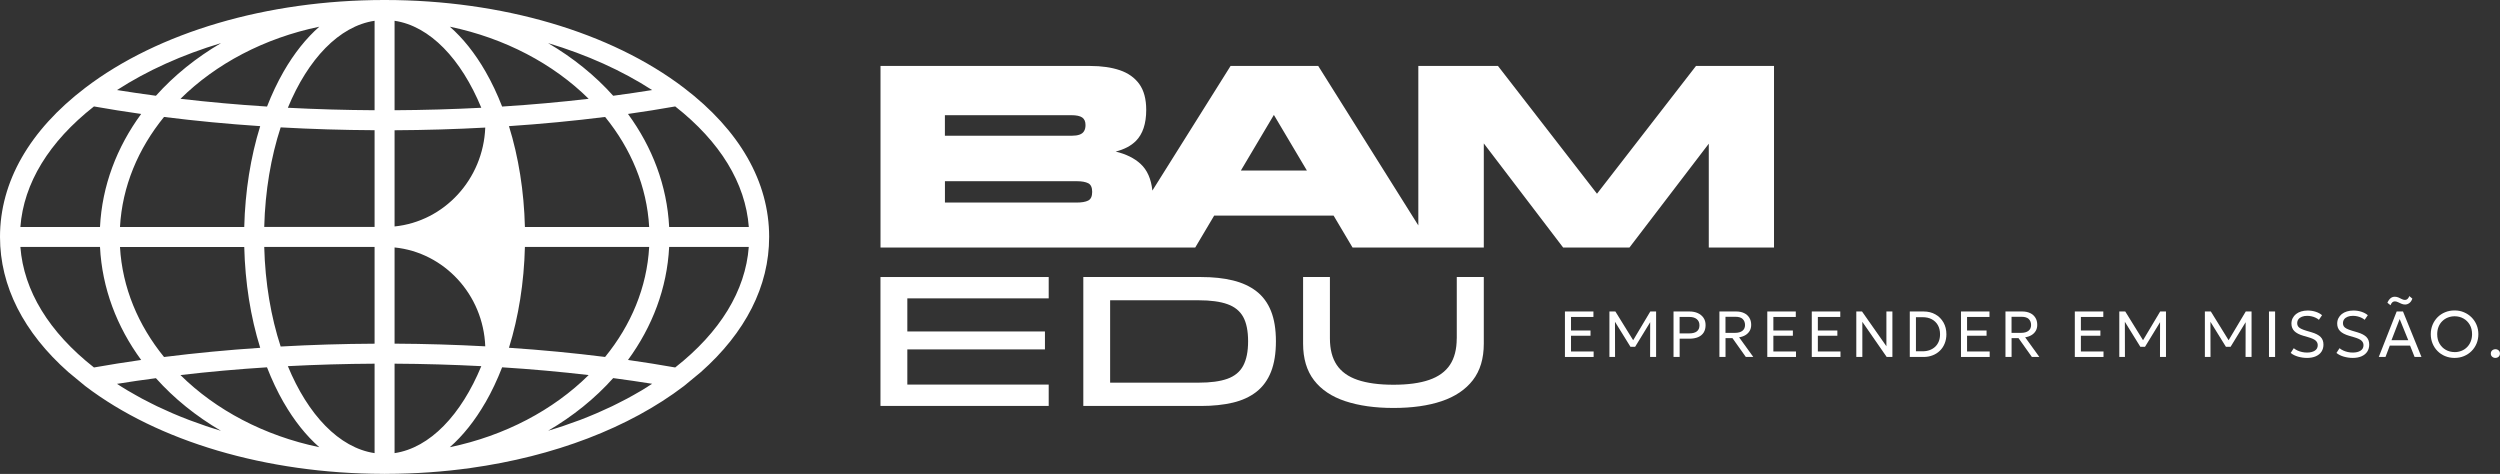 <svg xmlns="http://www.w3.org/2000/svg" id="Layer_2" data-name="Layer 2" viewBox="0 0 625.49 118.57"><rect x="0" y="0" width="625.49" height="118.57" fill="#333333" stroke="none"/><defs><style>      .cls-1 {        fill: #fff;      }    </style></defs><g id="Layer_1-2" data-name="Layer 1"><g><g><path class="cls-1" d="M391.54,89.31v-11.38h7.13v1.37h-5.61v3.39h4.88v1.31h-4.88v3.94h5.66v1.37h-7.18Z"></path><path class="cls-1" d="M402.67,89.31v-11.38h1.49l4.75,7.68h-.59l4.58-7.68h1.45v11.38h-1.5l.02-9.3.3.11-4.06,6.64h-1.18l-4.11-6.64.24-.11.02,9.3h-1.4Z"></path><path class="cls-1" d="M418.71,89.31v-11.38h3.97c.8,0,1.5.14,2.1.41.61.27,1.08.67,1.43,1.17s.52,1.12.52,1.84-.16,1.35-.48,1.85c-.32.5-.78.89-1.39,1.15-.61.26-1.34.39-2.21.39h-2.41v4.56h-1.53ZM420.24,83.41h2.46c.79,0,1.41-.17,1.84-.5.44-.34.66-.84.66-1.51s-.22-1.18-.67-1.55c-.45-.37-1.05-.55-1.82-.55h-2.48v4.12Z"></path><path class="cls-1" d="M430.19,89.31v-11.38h4.19c.77,0,1.43.14,2,.41s.99.66,1.3,1.16c.31.5.46,1.09.46,1.77,0,.57-.12,1.07-.37,1.5-.25.43-.6.79-1.06,1.07-.46.28-.99.46-1.59.55l3.55,4.92h-1.87l-3.35-4.72h-1.73v4.72h-1.53ZM431.72,83.28h2.37c.79,0,1.41-.17,1.85-.51s.66-.82.66-1.44-.2-1.15-.59-1.52c-.39-.37-.98-.55-1.77-.55h-2.53v4.02Z"></path><path class="cls-1" d="M442.17,89.31v-11.38h7.13v1.37h-5.61v3.39h4.88v1.31h-4.88v3.94h5.66v1.37h-7.18Z"></path><path class="cls-1" d="M453.3,89.31v-11.38h7.13v1.37h-5.61v3.39h4.88v1.31h-4.88v3.94h5.66v1.37h-7.18Z"></path><path class="cls-1" d="M464.44,89.31v-11.38h1.43l6.1,8.7v-8.7h1.5v11.38h-1.43l-6.09-8.79v8.79h-1.5Z"></path><path class="cls-1" d="M477.82,89.31v-11.38h3.45c1.12,0,2.1.24,2.96.73.86.48,1.53,1.16,2.02,2.02.49.86.73,1.84.73,2.95,0,.83-.14,1.59-.42,2.29s-.67,1.3-1.18,1.8c-.51.5-1.11.9-1.81,1.17-.7.28-1.47.42-2.3.42h-3.45ZM479.35,87.89h1.67c.66,0,1.26-.1,1.79-.3s.99-.48,1.38-.85.68-.82.89-1.34c.21-.52.31-1.11.31-1.77,0-.87-.18-1.63-.54-2.27-.36-.64-.87-1.13-1.52-1.48-.65-.35-1.42-.52-2.3-.52h-1.67v8.53Z"></path><path class="cls-1" d="M490.63,89.31v-11.38h7.13v1.37h-5.61v3.39h4.88v1.31h-4.88v3.94h5.66v1.37h-7.18Z"></path><path class="cls-1" d="M501.76,89.31v-11.38h4.19c.77,0,1.43.14,2,.41s.99.66,1.3,1.16c.31.5.46,1.09.46,1.77,0,.57-.12,1.07-.37,1.5-.25.43-.6.79-1.06,1.07-.46.28-.99.46-1.59.55l3.55,4.92h-1.87l-3.35-4.72h-1.73v4.72h-1.53ZM503.29,83.28h2.37c.79,0,1.41-.17,1.85-.51s.66-.82.66-1.44-.2-1.15-.59-1.52c-.39-.37-.98-.55-1.77-.55h-2.53v4.02Z"></path><path class="cls-1" d="M519.11,89.31v-11.38h7.13v1.37h-5.61v3.39h4.88v1.31h-4.88v3.94h5.66v1.37h-7.18Z"></path><path class="cls-1" d="M530.24,89.31v-11.38h1.49l4.75,7.68h-.59l4.58-7.68h1.45v11.38h-1.5l.02-9.3.3.11-4.06,6.64h-1.18l-4.11-6.64.24-.11.02,9.3h-1.4Z"></path><path class="cls-1" d="M551.65,89.31v-11.38h1.49l4.75,7.68h-.59l4.58-7.68h1.45v11.38h-1.5l.02-9.3.3.11-4.06,6.64h-1.18l-4.11-6.64.24-.11.02,9.3h-1.4Z"></path><path class="cls-1" d="M567.69,89.31v-11.38h1.53v11.38h-1.53Z"></path><path class="cls-1" d="M577.2,89.55c-.76,0-1.51-.11-2.24-.32s-1.34-.52-1.84-.92l.77-1.19c.28.23.6.43.96.59s.74.29,1.14.37c.4.09.81.13,1.22.13.8,0,1.45-.16,1.94-.47.49-.31.74-.77.74-1.38,0-.44-.17-.82-.5-1.13-.33-.31-.94-.59-1.83-.85l-1.24-.36c-1.04-.3-1.81-.7-2.29-1.19s-.72-1.11-.72-1.86c0-.5.1-.95.3-1.35.2-.4.48-.75.84-1.04.37-.29.8-.51,1.29-.66.5-.15,1.04-.23,1.63-.23.73,0,1.41.11,2.04.32s1.15.5,1.56.85l-.79,1.15c-.24-.21-.52-.38-.84-.53-.31-.15-.65-.26-1.01-.34s-.72-.12-1.09-.12c-.49,0-.93.07-1.3.22-.38.15-.67.36-.88.63-.21.28-.31.62-.31,1.02,0,.28.07.53.2.74s.37.41.71.59c.34.18.8.35,1.39.53l1.32.39c1.01.3,1.76.69,2.24,1.17.48.48.71,1.12.71,1.91,0,.66-.16,1.24-.48,1.74-.32.5-.79.89-1.41,1.17-.62.28-1.37.42-2.25.42Z"></path><path class="cls-1" d="M588.65,89.55c-.76,0-1.51-.11-2.24-.32s-1.34-.52-1.84-.92l.77-1.19c.28.23.6.43.96.59s.74.29,1.14.37c.4.09.81.13,1.22.13.8,0,1.45-.16,1.94-.47.49-.31.74-.77.74-1.38,0-.44-.17-.82-.5-1.13-.33-.31-.94-.59-1.83-.85l-1.24-.36c-1.04-.3-1.81-.7-2.29-1.19s-.72-1.11-.72-1.86c0-.5.1-.95.3-1.35.2-.4.48-.75.84-1.04.37-.29.8-.51,1.29-.66.5-.15,1.04-.23,1.63-.23.73,0,1.41.11,2.04.32s1.15.5,1.56.85l-.79,1.15c-.24-.21-.52-.38-.84-.53-.31-.15-.65-.26-1.01-.34s-.72-.12-1.09-.12c-.49,0-.93.07-1.3.22-.38.15-.67.36-.88.63-.21.28-.31.62-.31,1.02,0,.28.07.53.2.74s.37.41.71.59c.34.18.8.35,1.39.53l1.32.39c1.01.3,1.76.69,2.24,1.17.48.48.71,1.12.71,1.91,0,.66-.16,1.24-.48,1.74-.32.5-.79.89-1.41,1.17-.62.28-1.37.42-2.25.42Z"></path><path class="cls-1" d="M595.16,89.31l4.48-11.38h1.58l4.62,11.38h-1.72l-1.13-2.84h-5.07l-1.08,2.84h-1.67ZM598.09,76.36l-.77-.61c.19-.47.45-.84.76-1.11s.68-.4,1.1-.4c.33,0,.64.07.93.2s.56.27.83.4c.27.14.53.2.79.2.24,0,.45-.08.63-.25.18-.17.33-.4.44-.71l.76.63c-.16.47-.4.84-.72,1.09s-.69.39-1.1.39c-.33,0-.64-.07-.93-.2-.3-.13-.58-.26-.85-.39-.27-.13-.53-.2-.78-.2-.23,0-.44.08-.62.23-.18.15-.33.4-.46.73ZM598.35,85.12h4.19l-2.15-5.3-2.05,5.3Z"></path><path class="cls-1" d="M614.13,89.55c-.85,0-1.64-.15-2.37-.45-.73-.3-1.36-.72-1.89-1.26-.54-.54-.95-1.16-1.25-1.89s-.45-1.5-.45-2.34.15-1.63.45-2.35.72-1.35,1.25-1.89c.54-.54,1.17-.95,1.89-1.25.73-.3,1.51-.45,2.37-.45s1.62.15,2.34.46c.72.3,1.36.73,1.9,1.27.54.54.96,1.17,1.26,1.89.3.72.45,1.49.45,2.32s-.15,1.62-.45,2.34-.72,1.35-1.26,1.89c-.54.54-1.17.96-1.9,1.26-.72.3-1.5.45-2.34.45ZM614.13,88.1c.61,0,1.17-.11,1.71-.32s.99-.51,1.39-.91c.4-.39.71-.87.93-1.42s.34-1.17.34-1.84c0-.9-.19-1.69-.58-2.36-.39-.67-.91-1.19-1.57-1.56-.66-.37-1.39-.56-2.21-.56-.61,0-1.18.11-1.71.32-.53.21-.99.51-1.39.91-.4.39-.71.86-.93,1.41-.22.55-.33,1.16-.33,1.84,0,.9.19,1.69.58,2.36.39.67.91,1.19,1.57,1.56s1.4.56,2.21.56Z"></path><path class="cls-1" d="M624.34,89.55c-.31,0-.58-.1-.81-.3-.23-.2-.34-.46-.34-.79,0-.22.05-.41.15-.57s.24-.29.42-.38c.18-.09.37-.14.58-.14.32,0,.59.1.81.3.22.2.33.46.33.79,0,.22-.05.41-.15.57s-.24.29-.41.38c-.17.09-.37.14-.58.14Z"></path></g><path class="cls-1" d="M192.44,59.28c0-13.78-7.37-26.67-21.32-37.3C152.82,8.03,125.58.03,96.36,0c-.12,0-.23,0-.35,0-29.19.04-56.41,8.04-74.69,21.98C7.37,32.61,0,45.51,0,59.28c0,12.3,5.9,23.9,17.09,33.81l4.23,3.49c18.23,13.89,45.33,21.89,74.41,21.98.16,0,.33.01.49.01s.32,0,.48-.01c7.15-.02,14.18-.51,20.99-1.46,20.89-2.91,39.68-10.04,53.43-20.51l4.23-3.49c11.19-9.91,17.09-21.51,17.09-33.81ZM162.04,96.75c-.49.31-.99.62-1.49.92-.69.41-1.4.81-2.11,1.21-.5.28-1.01.57-1.52.84-.75.4-1.53.79-2.3,1.18-.49.25-.98.5-1.48.74-.88.42-1.79.83-2.7,1.23-.41.18-.81.38-1.23.55-1.33.57-2.69,1.12-4.06,1.65-.22.09-.46.16-.68.24-1.16.43-2.34.86-3.53,1.26-.51.17-1.03.33-1.55.5-.74.24-1.49.48-2.25.7,6.23-3.65,11.74-8.09,16.28-13.17,3.29.44,6.55.91,9.74,1.42-.37.24-.75.49-1.13.72ZM51.5,106.58c-1.18-.4-2.34-.82-3.5-1.25-.23-.09-.48-.17-.71-.26-1.38-.52-2.73-1.07-4.06-1.64-.43-.18-.84-.38-1.27-.57-.9-.4-1.79-.8-2.66-1.21-.51-.24-1-.5-1.5-.75-.77-.38-1.53-.77-2.28-1.17-.52-.28-1.03-.57-1.54-.86-.7-.39-1.4-.79-2.08-1.19-.51-.31-1.02-.62-1.52-.93-.37-.23-.74-.47-1.11-.71,3.19-.52,6.45-.99,9.74-1.42,4.54,5.08,10.05,9.52,16.28,13.17-.75-.23-1.49-.46-2.23-.7-.52-.17-1.05-.33-1.56-.5ZM98.72,27.58V5.2c8.87,1.32,16.67,9.58,21.7,21.76-7.1.37-14.39.58-21.7.62ZM121.41,31.92c-.5,12.95-10.28,23.48-22.69,24.74v-24.07c7.67-.04,15.28-.26,22.69-.67ZM93.72,5.2v22.38c-7.31-.04-14.6-.25-21.7-.62,5.03-12.18,12.83-20.44,21.7-21.76ZM98.72,61.91c12.41,1.26,22.2,11.79,22.69,24.74-7.41-.4-15.04-.63-22.69-.67v-24.07ZM93.72,113.37c-8.87-1.32-16.67-9.58-21.7-21.76,7.1-.37,14.38-.58,21.7-.62v22.38ZM98.72,113.37v-22.38c7.32.04,14.6.25,21.7.62-5.03,12.18-12.83,20.44-21.7,21.76ZM121.47,17.89c-2.64-4.59-5.65-8.34-8.92-11.21,13.81,2.88,25.91,9.31,34.73,18.04-7.11.83-14.36,1.48-21.65,1.94-1.21-3.11-2.6-6.05-4.16-8.77ZM70.97,17.89c-1.56,2.72-2.95,5.66-4.16,8.77-7.28-.46-14.53-1.11-21.65-1.94,8.83-8.73,20.92-15.17,34.73-18.04-3.27,2.87-6.28,6.63-8.92,11.21ZM70.22,31.87c7.67.43,15.55.67,23.5.71v24.2h-27.61c.23-9.06,1.7-17.54,4.11-24.91ZM93.72,61.79v24.2c-7.94.04-15.84.28-23.5.71-2.41-7.38-3.88-15.85-4.11-24.91h27.61ZM70.97,100.68c2.64,4.59,5.65,8.34,8.92,11.21-13.81-2.88-25.91-9.32-34.74-18.05,7.11-.83,14.36-1.48,21.65-1.94,1.21,3.11,2.6,6.06,4.16,8.78ZM121.47,100.68c1.56-2.72,2.95-5.66,4.16-8.78,7.29.46,14.54,1.11,21.65,1.94-8.83,8.73-20.92,15.17-34.74,18.05,3.27-2.87,6.28-6.63,8.92-11.21ZM151.4,89.31c-7.88-.99-15.95-1.76-24.06-2.3,2.4-7.72,3.77-16.3,3.99-25.23h31.09c-.56,10.14-4.54,19.57-11.02,27.52ZM131.33,56.79c-.22-8.93-1.59-17.51-3.99-25.23,8.11-.54,16.18-1.31,24.06-2.3,6.47,7.96,10.45,17.38,11.02,27.53h-31.09ZM137.12,10.78c9.68,2.91,18.49,6.87,26.04,11.75-3.19.51-6.45.99-9.74,1.43-4.55-5.08-10.06-9.53-16.3-13.18ZM39.02,23.96c-3.29-.44-6.54-.92-9.74-1.43,7.54-4.88,16.35-8.84,26.03-11.75-6.24,3.65-11.75,8.1-16.3,13.18ZM41.04,29.26c7.87.99,15.94,1.76,24.06,2.3-2.4,7.72-3.77,16.3-3.99,25.23h-31.09c.56-10.15,4.54-19.57,11.02-27.53ZM61.11,61.79c.22,8.93,1.58,17.51,3.99,25.23-8.12.54-16.19,1.31-24.06,2.3-6.47-7.95-10.45-17.38-11.02-27.52h31.09ZM157.12,90.06c6.09-8.31,9.78-17.96,10.3-28.27h19.92c-.83,10.96-7.16,21.32-18.41,30.15-3.84-.68-7.79-1.31-11.81-1.88ZM187.34,56.79h-19.92c-.52-10.32-4.21-19.97-10.3-28.28,4.02-.57,7.97-1.2,11.82-1.88,11.25,8.84,17.58,19.2,18.41,30.16ZM23.51,26.63c3.84.68,7.79,1.31,11.81,1.88-6.09,8.31-9.79,17.96-10.3,28.28H5.1c.83-10.96,7.16-21.32,18.41-30.16ZM5.1,61.79h19.92c.52,10.32,4.21,19.97,10.3,28.27-4.02.57-7.97,1.2-11.81,1.88-11.25-8.84-17.57-19.2-18.41-30.15Z"></path><g><g><path class="cls-1" d="M262.38,101.56h-42.09v-32.25h42.09v5.34h-35.37v8.28h34.43v4.49h-34.43v8.8h35.37v5.34Z"></path><path class="cls-1" d="M300.45,101.56h-29.41v-32.25h29.41c3.03,0,5.7.28,8.02.85,2.32.57,4.28,1.47,5.89,2.72,1.61,1.25,2.82,2.89,3.64,4.94s1.23,4.57,1.23,7.57-.41,5.57-1.23,7.64c-.82,2.06-2.03,3.73-3.64,4.99-1.61,1.26-3.58,2.17-5.91,2.72-2.33.55-5,.83-7.99.83ZM277.75,75.12v20.62h22.13c2.99,0,5.4-.32,7.21-.97,1.81-.65,3.13-1.73,3.95-3.26.82-1.53,1.23-3.57,1.23-6.12s-.41-4.62-1.23-6.1c-.82-1.48-2.14-2.55-3.95-3.19-1.81-.65-4.22-.97-7.21-.97h-22.13Z"></path><path class="cls-1" d="M364.48,84.67v-15.37h6.76v16.69c0,3.72-.91,6.76-2.74,9.13-1.83,2.36-4.43,4.11-7.8,5.25-3.37,1.14-7.39,1.7-12.06,1.7s-8.65-.57-12.06-1.7c-3.41-1.13-6.01-2.88-7.83-5.25-1.81-2.36-2.72-5.41-2.72-9.13v-16.69h6.71v15.37c0,2.71.57,4.92,1.7,6.62,1.13,1.7,2.88,2.96,5.23,3.76,2.35.8,5.34,1.21,8.96,1.21s6.6-.4,8.94-1.21c2.33-.8,4.07-2.06,5.2-3.76,1.13-1.7,1.7-3.91,1.7-6.62Z"></path></g><path class="cls-1" d="M424.34,16.49l-24.78,31.98-24.78-31.98h-19.92v39.91l-25.05-39.91h-21.92l-19.57,31.19c-.31-2.93-1.3-5.17-2.98-6.7-1.54-1.41-3.61-2.43-6.2-3.06,2.12-.54,3.81-1.41,5.04-2.64,1.73-1.73,2.6-4.33,2.6-7.79,0-2.71-.58-4.86-1.73-6.46-1.16-1.6-2.78-2.75-4.86-3.46-2.09-.71-4.57-1.07-7.46-1.07h-52.43v45.43h78.74l4.74-7.99h29.88l4.74,7.99h32.84v-26.05l19.85,26.05h16.59l19.85-25.98v25.98h16.32V16.49h-19.52ZM236.42,28.82h31.64c1.24,0,2.14.19,2.7.57.55.38.83,1.01.83,1.9,0,.62-.12,1.13-.37,1.53-.24.4-.62.69-1.13.87-.51.18-1.14.27-1.9.27h-31.78v-5.13ZM236.42,50.67v-5.33h33.04c1.2,0,2.13.17,2.8.5s1,1.06,1,2.17-.33,1.83-1,2.17-1.64.5-2.93.5h-32.91ZM310.46,42.67l8.26-13.92,8.26,13.92h-16.52Z"></path></g></g></g></svg>